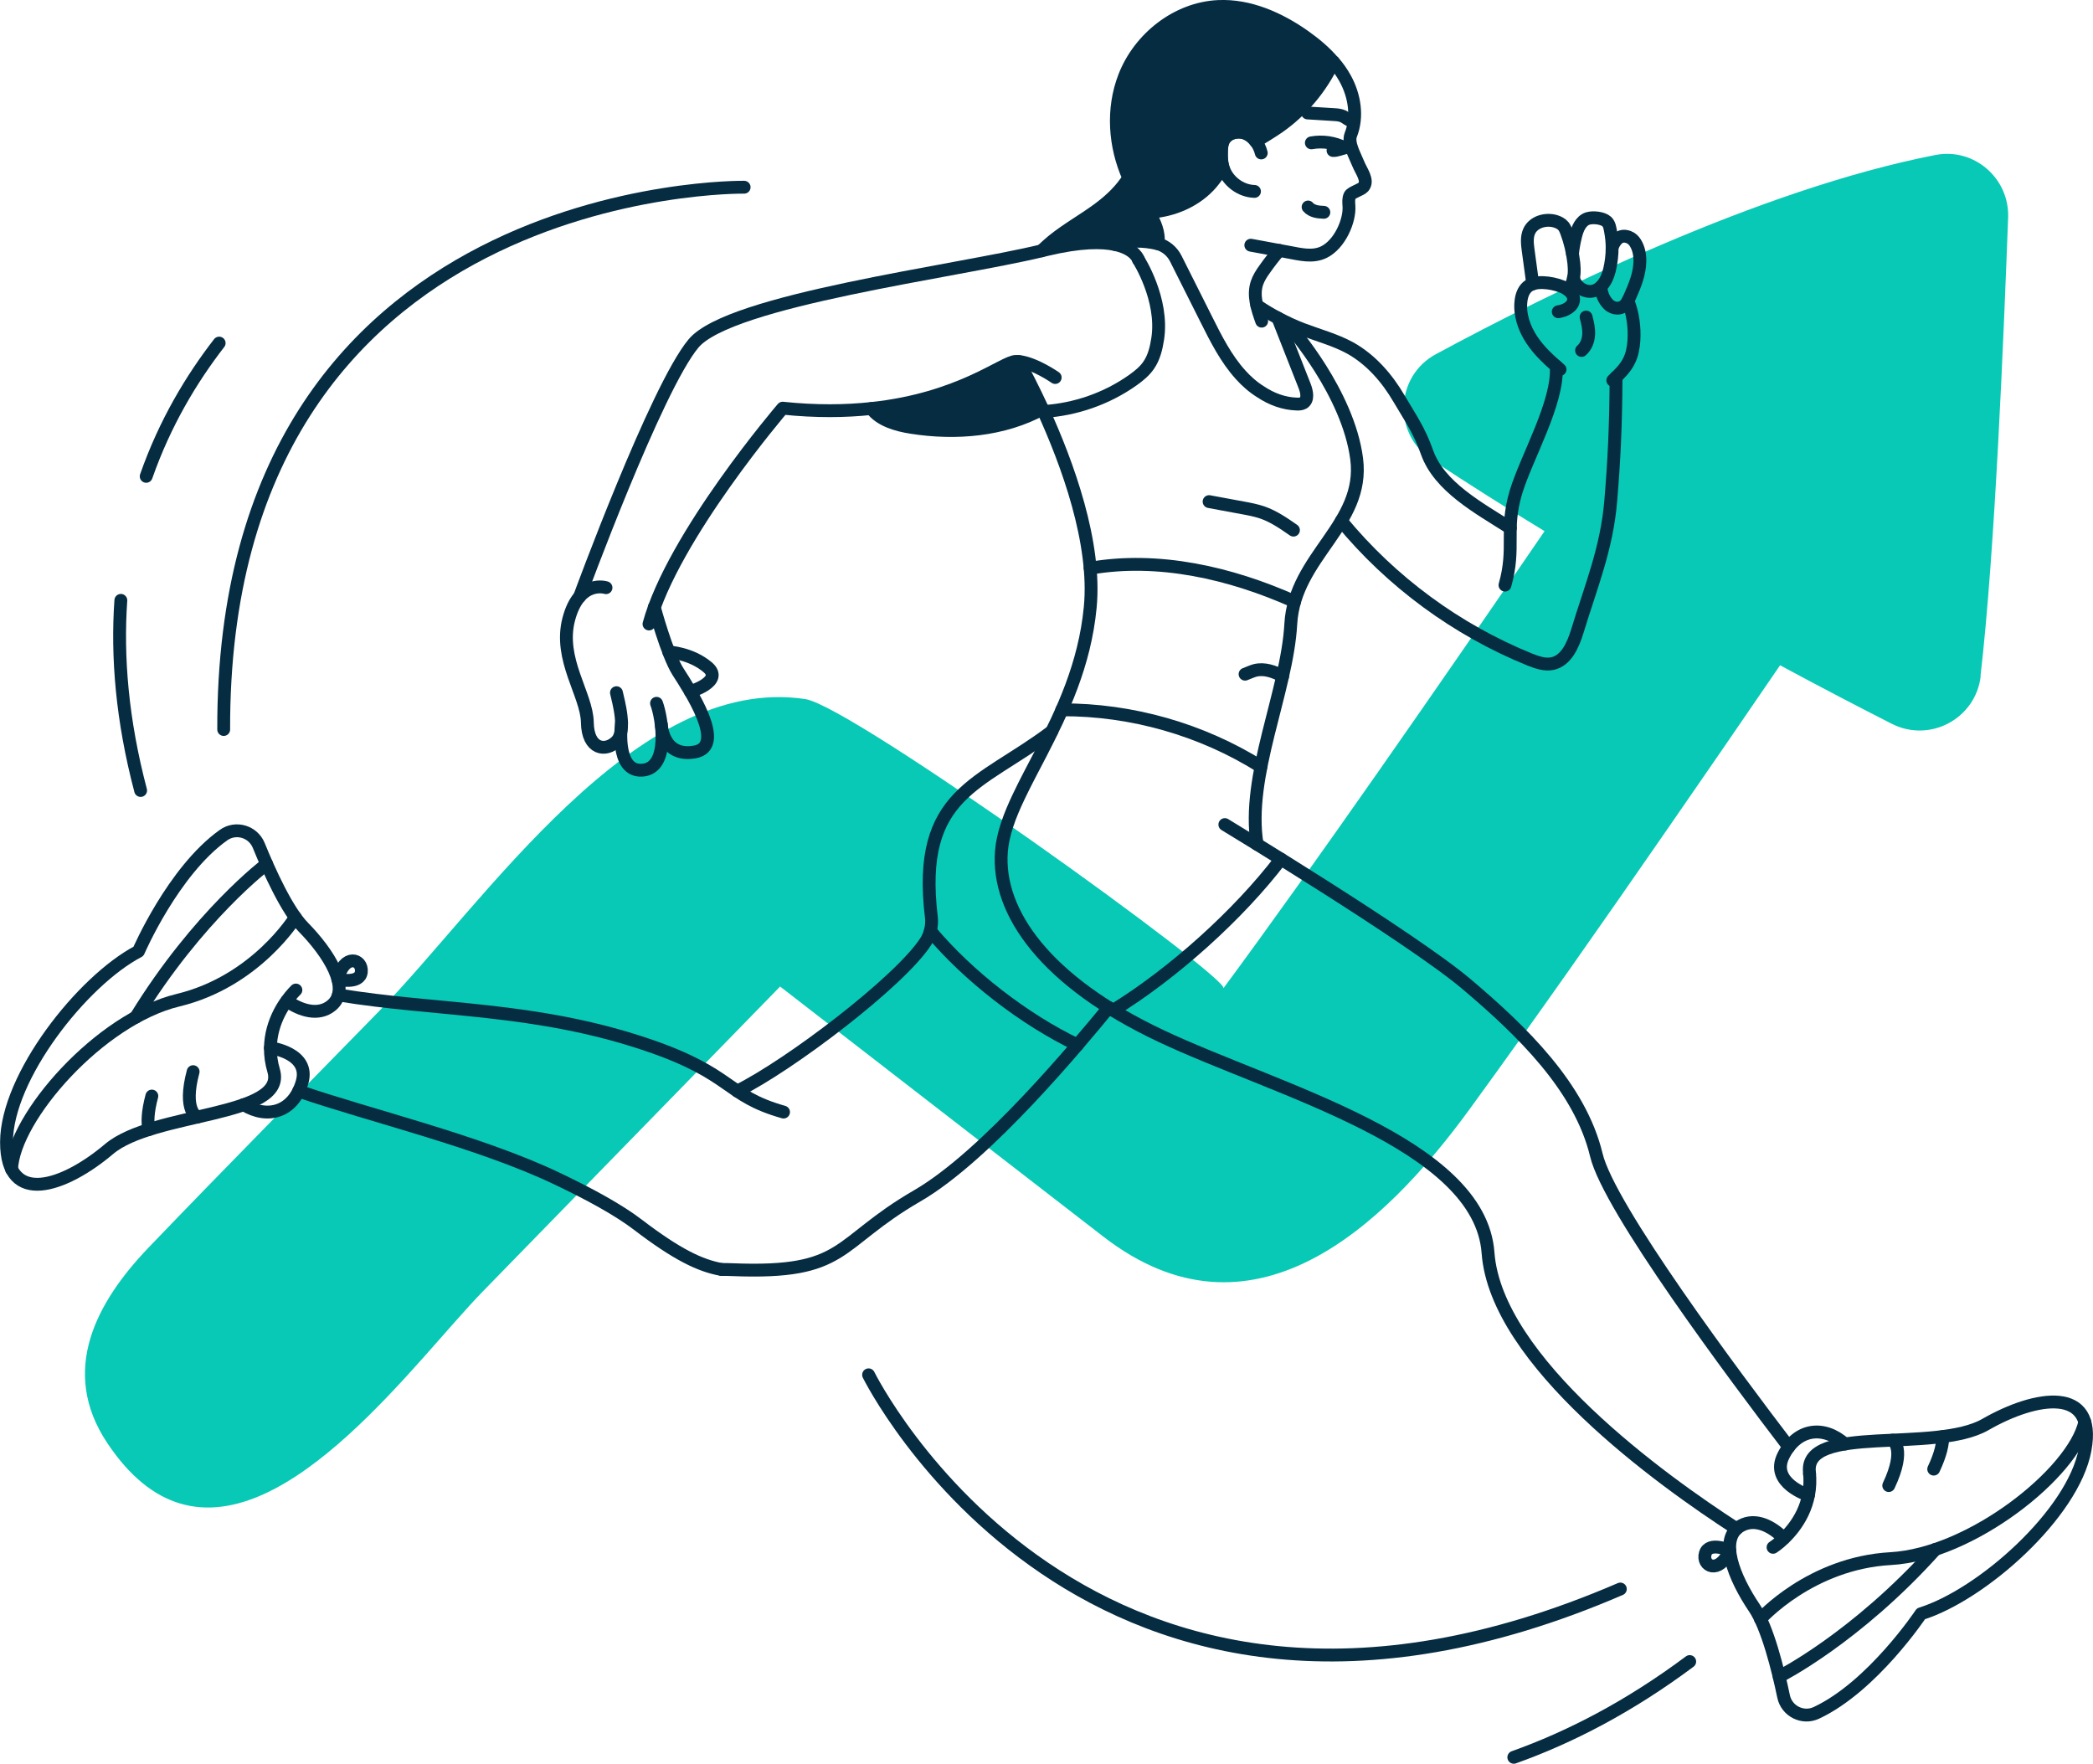 <?xml version="1.0" encoding="UTF-8"?> <svg xmlns="http://www.w3.org/2000/svg" id="Layer_2" viewBox="0 0 244.39 205.94"><defs><style>.cls-1{fill:#08c9b5;}.cls-2{fill:#062c42;}.cls-2,.cls-3{stroke:#062c42;stroke-linecap:round;stroke-linejoin:round;stroke-width:1.5px;}.cls-3{fill:none;}</style></defs><g id="Artwork"><g><path class="cls-3" d="M153.12,16.68c1.32-.24,2.72-.03,3.91,.59-.39,.08-.98,.34-1.38,.3"></path><path class="cls-3" d="M152.68,13.19l3.06,.19c.37,.02,.76,.05,1.1,.21,.33,.16,.61,.44,.97,.53"></path><path class="cls-1" d="M231.25,78.97c1.72-14.74,2.72-40.11,3.23-53.55,.17-4.6-3.98-8.21-8.5-7.32-20.57,4.01-44.91,16.02-58.31,23.25-4.78,2.58-5.05,9.32-.52,12.31,4.33,2.87,8.78,5.67,13.2,8.36-12.04,17.6-26.98,39.15-37.5,53.38,.83-1.12-43.3-32.93-48.81-33.77-19.84-3.02-37.52,23.87-49.77,36.43-8.97,9.2-18.01,18.32-26.9,27.59-6.09,6.35-10.5,14.4-4.82,22.88,2.63,3.93,5.48,6.12,8.43,7.01,12.89,3.91,27.74-16.89,35.38-24.73,11.58-11.87,23.15-23.74,34.73-35.62,12.57,9.74,25.16,19.47,37.74,29.2,17.3,13.39,32.68-1.02,42.8-14.92,7.87-10.81,15.53-21.77,23.14-32.77,4.38-6.32,8.74-12.67,13.08-19.02,5.03,2.71,9.5,5.03,13.04,6.83,4.46,2.27,9.81-.6,10.39-5.57Z"></path><g><path class="cls-3" d="M67.68,69.67s8.95-24.39,13.31-29.58c4.26-5.07,30.53-8.36,40.62-10.8"></path><path class="cls-3" d="M132.93,30.32s-.35-1.25-2.69-1.76"></path><path class="cls-3" d="M75.78,72.86c2.79-10.25,15.61-25.2,15.61-25.2,3.92,.41,7.35,.36,10.34,.04"></path><path class="cls-3" d="M118.97,42.21c1.86,.2,4.24,1.87,4.24,1.87"></path><path class="cls-3" d="M70.76,68.62s-3.12-1-4.35,3.68c-1.23,4.68,2.12,8.81,2.17,12.04s2.17,3.46,3.4,2.23,.22-4.68,0-5.69"></path><path class="cls-3" d="M72.58,84.35s-.82,5.8,2.41,5.58,2.34-6.02,1.67-7.81"></path><path class="cls-3" d="M77.22,84.57s.12,3.9,3.91,3.23c3.79-.67-.68-7.36-1.96-9.37s-2.77-7.53-2.77-7.53"></path><path class="cls-3" d="M78.09,76.13s2.57,.12,4.53,1.77-2.01,2.86-2.01,2.86"></path><path class="cls-2" d="M121.73,47.75c-4.55,2.5-10.13,2.97-15.31,2.15-1.75-.27-3.67-.83-4.68-2.2,10.42-1.1,15.42-5.5,16.89-5.5,.11,0,.22,.01,.34,.02,.72,1.35,1.71,3.26,2.76,5.53Z"></path><path class="cls-3" d="M121.73,47.75c2.93,6.4,6.3,15.64,5.57,23.17-.64,6.7-3.28,12.21-5.73,16.97-.93,1.79-1.83,3.47-2.59,5.07-1.1,2.3-1.89,4.43-2.05,6.45-.55,7.13,5.18,15.22,18.68,21.58,13.48,6.36,37.2,12.48,38.14,25.29,.93,12.69,20.26,26.57,29.02,32.23"></path><path class="cls-3" d="M211.3,172.1h-.01"></path><path class="cls-3" d="M143.02,96.28s21.74,13.16,28.21,18.62c6.47,5.47,13.27,12.05,15.17,19.97,1.47,6.17,16.09,25.73,22.47,34.08"></path><path class="cls-3" d="M86.09,127.4c6.14-3.05,18.9-12.73,21.98-17.42,.55-.86,.8-1.88,.68-2.9-1.76-14.57,5.71-15.37,14.06-21.68"></path><path class="cls-3" d="M84.26,148.23c.43,0,.84,0,1.22,.02,13.49,.55,11.93-3.02,21.64-8.63,8.12-4.71,18.95-17.85,22.34-21.97"></path><path class="cls-3" d="M39.51,116.17c11.39,1.9,22.97,1.38,36.13,5.85,10.04,3.41,9.03,5.9,15.85,7.83"></path><path class="cls-3" d="M34.87,127.4c8.34,2.87,21.03,5.87,30.11,10.19,3.94,1.87,7.29,3.72,9.5,5.41,4.53,3.46,7.27,4.79,9.78,5.23"></path><path class="cls-3" d="M150.72,38.29s6.69,7.58,7.69,15.28c1,7.69-7.25,11.37-7.69,19.29s-5.25,17.75-3.93,25.73"></path><path class="cls-3" d="M129.98,117.97c6.97-4.27,14.71-11.23,19.59-17.66"></path><path class="cls-3" d="M108.64,108.7c4.4,5.26,10.97,10.35,17.17,13.31"></path><path class="cls-3" d="M123.98,82.88c8.16-.03,16.33,2.3,23.25,6.64"></path><path class="cls-3" d="M127.29,66.35c7.96-1.38,16.35,.53,23.87,3.89"></path><path class="cls-3" d="M146.75,35.64c.08,.06,.16,.12,.24,.17,.71,.48,1.46,.92,2.22,1.32,.94,.5,1.9,.95,2.9,1.33,1.85,.7,3.8,1.22,5.54,2.17,2.42,1.35,4.31,3.52,5.71,5.92,1.4,2.38,2.34,3.65,3.27,6.27,1.43,4.01,6,6.47,9.73,8.84"></path><path class="cls-3" d="M181.71,42.75c.32,4.21-3.52,10.73-4.72,14.78-1.3,4.4-.01,6.39-1.26,10.79"></path><path class="cls-3" d="M132.93,30.32s2.96,4.61,2.25,9.24c-.17,1.09-.43,2.2-1.07,3.11-.47,.68-1.14,1.22-1.81,1.7-3.05,2.17-6.73,3.45-10.46,3.68"></path><path class="cls-2" d="M135.21,28.46c-1.67-.4-3.39-.42-4.96,.1-1.58-.35-4.08-.36-8.02,.58-.2,.05-.41,.1-.62,.15,.41-.4,.84-.78,1.28-1.15,1.67-1.36,3.56-2.4,5.29-3.67,1.21-.89,2.33-1.89,3.21-3.11,.16-.23,.3-.42,.44-.58,.31,.69,.67,1.38,1.08,2.03,.4,.63,.86,1.3,1.25,1.97,.7,1.18,1.24,2.41,1.06,3.67Z"></path><path class="cls-3" d="M149.21,37.13c.25,.64,.51,1.29,.76,1.93,.79,2.01,1.58,4.01,2.37,6.02,.26,.67,.45,1.6-.16,1.97-.23,.13-.51,.14-.77,.13-1.52-.05-2.96-.59-4.23-1.44-.87-.54-1.65-1.23-2.33-1.99-1.7-1.88-2.86-4.19-3.99-6.45-1.19-2.36-2.38-4.74-3.57-7.11-.42-.84-1.18-1.47-2.08-1.73"></path><path class="cls-3" d="M145.38,78.72c.39-.14,.76-.33,1.17-.44,1.1-.27,2.19,.13,3.22,.66"></path><path class="cls-3" d="M156.61,60.83c5.84,7.1,13.48,12.72,22.01,16.18,.84,.33,1.73,.65,2.62,.48,1.64-.33,2.43-2.16,2.93-3.77,1.62-5.32,3.45-9.69,3.91-15.24,.38-4.55,.59-8.52,.62-14.44"></path><path class="cls-2" d="M155.7,7.22c-1.43,3.03-3.64,5.67-6.38,7.6-.87,.6-1.79,1.15-2.7,1.71-.29-.41-.68-.74-1.15-.94-.92-.38-2.13-.08-2.6,.79-.21,.39-.25,.86-.26,1.31-.02,.59,0,1.2,.16,1.77,0,.05,.03,.11,.05,.16-.31,.38-.6,.79-.91,1.19-.16,.22-.33,.43-.51,.64-1.61,1.84-3.97,2.94-6.39,3.25-.29,.04-.58,.06-.88,.08-.39-.67-.84-1.34-1.25-1.97-.4-.65-.76-1.34-1.08-2.03-1.67-3.72-1.97-8.05-.5-11.83,1.74-4.5,6.14-7.97,10.95-8.19,3.62-.17,7.13,1.4,10.09,3.49,1.22,.87,2.38,1.83,3.34,2.97Z"></path><path class="cls-3" d="M155.7,7.22c.52,.59,.98,1.24,1.36,1.93,1.11,2,1.51,4.48,.66,6.61-.36,.93,.48,2.37,.85,3.3,.37,.94,1.27,2.01,.62,2.78-.27,.32-1.38,.62-1.57,.98-.18,.37-.14,.81-.11,1.23,.12,1.7-1.05,4.47-2.93,5.39-1.32,.64-2.78,.25-4.14,0-1.77-.33-2.62-.48-4.39-.81"></path><path class="cls-3" d="M147.32,37.5c-.51-1.43-1.03-2.98-.56-4.43,.2-.6,.55-1.15,.93-1.67,.52-.74,1.09-1.47,1.68-2.16"></path><path class="cls-3" d="M146.48,22.35c-1.61-.04-3.15-1.19-3.64-2.73-.02-.05-.04-.11-.05-.16-.16-.57-.18-1.18-.16-1.77,.01-.45,.05-.92,.26-1.31,.46-.88,1.68-1.18,2.6-.79,.46,.19,.86,.52,1.15,.94,.3,.39,.51,.86,.63,1.33"></path><path class="cls-3" d="M152.74,24.17c.21,.26,.53,.41,.85,.5s.66,.1,.99,.12"></path><path class="cls-3" d="M141.18,58.57l3.94,.73c.77,.14,1.54,.29,2.28,.54,1.32,.46,2.48,1.26,3.63,2.06"></path><path class="cls-3" d="M182.16,43.14c-1.22-1.04-2.42-2.13-3.3-3.46s-1.45-2.94-1.26-4.53c.07-.62,.28-1.25,.75-1.66,.5-.43,1.22-.52,1.88-.49,.73,.03,1.45,.19,2.13,.45,.68,.27,1.4,.79,1.38,1.52-.02,.83-.97,1.31-1.79,1.43"></path><path class="cls-3" d="M178.97,33.15c-.17-1.3-.36-2.61-.53-3.9-.1-.75-.2-1.56,.12-2.26,.5-1.08,1.92-1.49,3.06-1.15,.36,.11,.7,.28,.94,.57,.15,.19,.25,.42,.34,.65,.44,1.18,.73,2.4,.87,3.65,.08,.82,.09,1.69-.25,2.44-.11,.25-.27,.48-.45,.68"></path><path class="cls-3" d="M183.72,32.46c.07,.27,.18,.53,.37,.77,.45,.6,1.27,.94,1.99,.74,.32-.08,.59-.24,.82-.47,.52-.48,.85-1.24,1.03-1.96,.21-.89,.32-1.79,.31-2.7,0-.59-.07-1.18-.17-1.76-.08-.42-.13-.9-.46-1.21-.48-.44-1.64-.54-2.23-.35-.8,.27-1.19,1.19-1.39,2.01-.17,.68-.31,1.41-.38,2.13"></path><path class="cls-3" d="M188.25,28.84c.45-1.06,1.06-1.48,1.93-1.15,.33,.12,.6,.38,.78,.68,.4,.64,.54,1.43,.52,2.17-.03,1.46-.59,2.79-1.14,4.04-.14,.32-.28,.64-.48,.9-.54,.68-1.46,.65-2.06,.05-.53-.53-.8-1.25-.89-2.02"></path><path class="cls-3" d="M190.09,35.12c.57,1.49,.8,3.1,.69,4.7-.06,.77-.2,1.56-.54,2.26-.44,.92-1.19,1.64-1.92,2.33"></path><g><path class="cls-3" d="M33.47,116.86c1.64,1.15,3.71,1.79,5.22,.56,2.38-1.94-.32-6.15-3.27-9.16-1.91-1.95-3.99-6.55-5.21-9.55-.67-1.63-2.68-2.22-4.11-1.2-5.9,4.2-9.93,13.57-9.93,13.57-6.58,3.45-15.39,14.66-15.41,22.27-.02,7.62,6.78,5.21,11.97,.82s20.84-3.67,19.22-9.17c-1.08-3.63,.4-6.57,1.53-8.14,.58-.8,1.07-1.26,1.07-1.26"></path><path class="cls-3" d="M31.57,122.35s4.7,.59,3.7,4.02c-1,3.42-3.96,4.37-6.82,2.62"></path><path class="cls-3" d="M39.44,114.34s2.59,.64,2.75-.86-2-2.22-2.75,.86Z"></path><path class="cls-3" d="M34.48,107.12s-4.56,7.47-13.7,9.67c-9.14,2.2-19.19,13.68-19.43,19.75"></path><path class="cls-3" d="M15.86,118.77h0c7.29-11.88,15.27-17.88,15.27-17.88"></path><path class="cls-3" d="M23.05,130.43s-1.74-.67-.5-5.3"></path><path class="cls-3" d="M17.38,131.9c-.17-.8-.16-2.03,.35-3.92"></path></g><g><path class="cls-3" d="M208.31,179.64c-1.41-1.43-3.33-2.43-5.03-1.49-2.69,1.48-.79,6.11,1.57,9.6,1.53,2.26,2.75,7.16,3.41,10.33,.36,1.72,2.24,2.67,3.83,1.92,6.56-3.07,12.21-11.57,12.21-11.57,7.1-2.21,17.77-11.66,19.16-19.14,1.39-7.49-5.73-6.35-11.63-2.96s-21.16-.13-20.55,5.57c.41,3.77-1.58,6.39-2.97,7.73-.71,.69-1.28,1.04-1.28,1.04"></path><path class="cls-3" d="M211.16,174.59s-4.52-1.43-2.92-4.62c1.6-3.19,4.68-3.59,7.18-1.36"></path><path class="cls-3" d="M201.98,181.04s-2.43-1.1-2.86,.35,1.56,2.55,2.86-.35Z"></path><path class="cls-3" d="M205.56,189.04s5.82-6.53,15.21-7.05c9.39-.52,21.34-10.01,22.66-15.94"></path><path class="cls-3" d="M225.98,180.92h0c-9.3,10.37-18.23,14.84-18.23,14.84"></path><path class="cls-3" d="M221,168.16s1.59,.97-.46,5.3"></path><path class="cls-3" d="M226.84,167.74c.02,.81-.21,2.02-1.05,3.8"></path></g><g><path class="cls-3" d="M86.89,21.86s-60.95-.87-60.77,63.32"></path><path class="cls-3" d="M14.11,70.1c-.46,6.59,.14,13.98,2.31,22.2"></path><path class="cls-3" d="M25.59,40.06c-3.21,4.14-6.33,9.31-8.52,15.56"></path><path class="cls-3" d="M101.42,160.53s25.56,51.85,87.78,25.01"></path><path class="cls-3" d="M176.76,205.19c6.59-2.35,13.5-5.93,20.54-11.18"></path></g><path class="cls-3" d="M185.2,37.02c.18,.67,.34,1.36,.3,2.05s-.3,1.4-.83,1.85"></path></g></g></g></svg> 